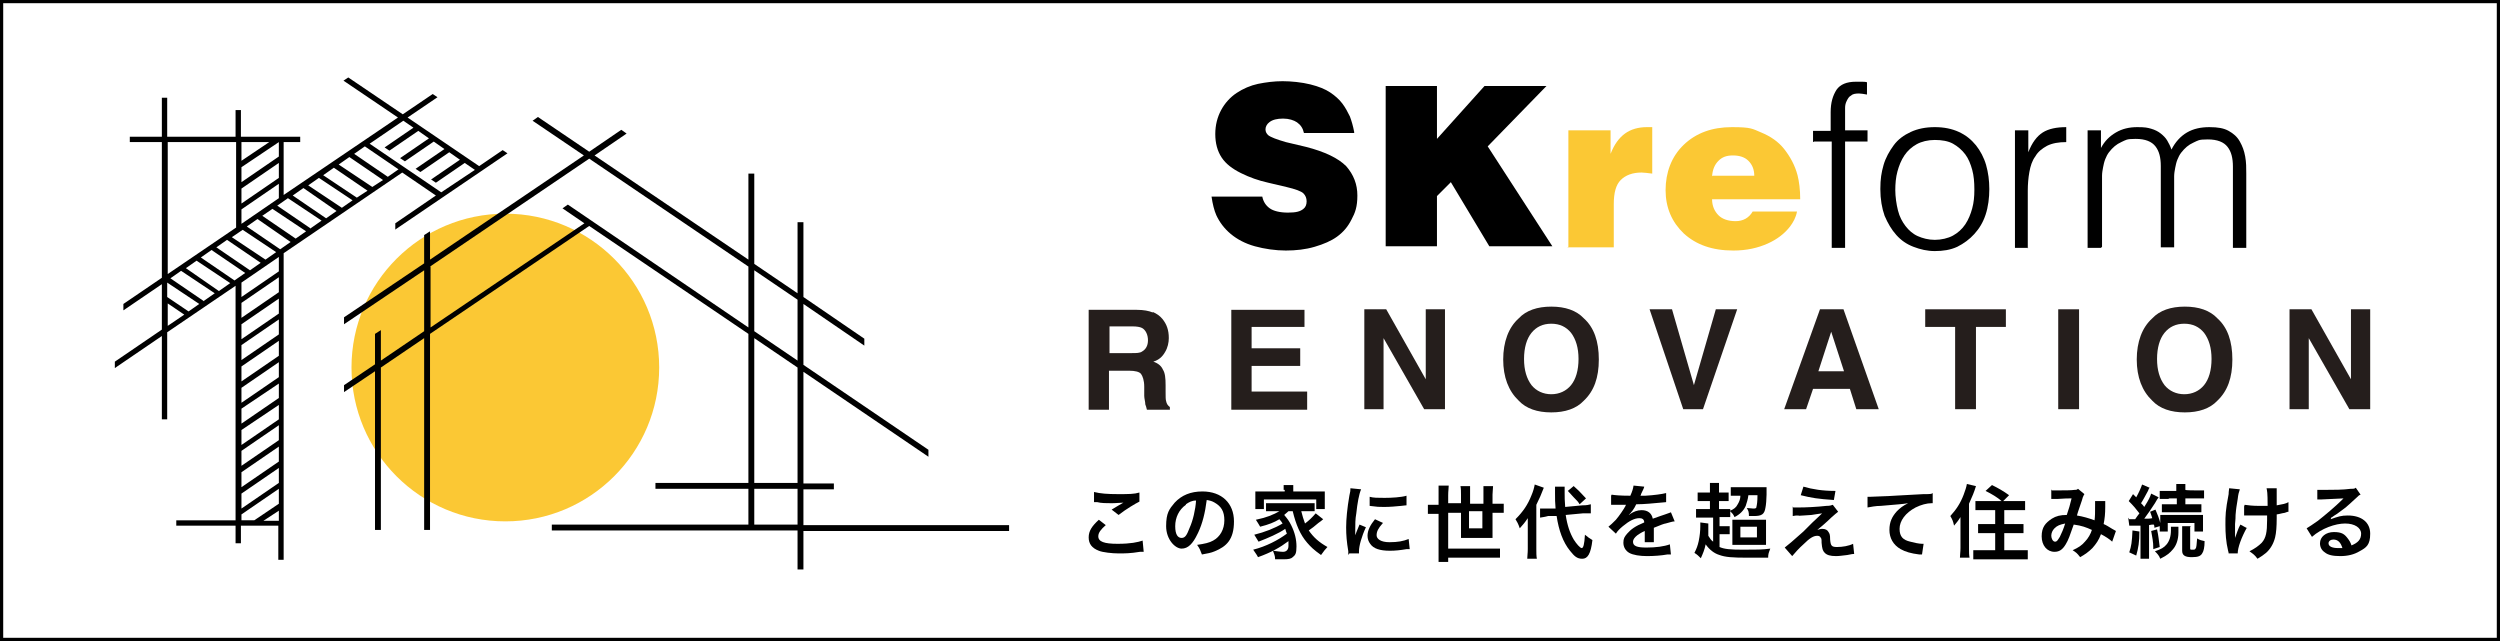 <?xml version="1.0" encoding="UTF-8"?> <svg xmlns="http://www.w3.org/2000/svg" xmlns:xlink="http://www.w3.org/1999/xlink" id="_レイヤー_1" version="1.1" viewBox="0 0 468 120"><defs><style> .st0 { fill: none; } .st1 { fill: #251e1c; } .st2 { fill: #fff; } .st3 { fill: #fbc834; } .st4 { clip-path: url(#clippath); } </style><clipPath id="clippath"><rect class="st0" y="0" width="468" height="120"></rect></clipPath></defs><rect class="st2" width="468" height="120"></rect><g class="st4"><g><circle class="st3" cx="94.6" cy="68.8" r="28.8"></circle><g><path d="M149.3,106.5v-7.2h-46v-1.1h36.8v-6.7h-17.4v-1.1h17.4v-27.9l-29.8-20.2-29.8,20.2v36.7h-1.1v-35.9l-8.1,5.5v30.4h-1.1v-29.7l-5.8,3.9v-1.3l5.8-3.9v-5.7l1.1-.7v5.7l8.1-5.5v-11.4l-15,10.1v-1.3l15-10.1v-5.3l1.1-.7v5.3l28.8-19.5-9.6-6.5,1-.7,9.6,6.5,6-4.1,1,.7-6,4.1,28.8,19.5v-16.1h1.1v16.9l8.1,5.5v-13.3h1.1v14l11.4,7.8v1.3l-11.4-7.8v11.4l23.4,15.9v1.3l-23.4-15.9v20.9h5.7v1.1h-5.7v6.7h38.5v1.1h-38.5v7.2h-1.1ZM141.2,98.2h8.1v-6.7h-8.1v6.7ZM141.2,90.4h8.1v-21.6l-8.1-5.5v27.1ZM141.2,62l8.1,5.5v-11.4l-8.1-5.5v11.4ZM80.6,49.9v11.4l28.8-19.5-4.1-2.8,1-.7,33.8,23v-11.4l-29.8-20.2-29.8,20.2Z"></path><path d="M74.1,42.9l20.9-14.2-.9-.6-4.4,3-13.4-9.1,5.6-3.8-.9-.6-5.6,3.8-10.2-6.9-.9.6,10.2,6.9-21.4,14.5v-9.9h3.1v-1h-11.1v-5h-1v5h-12.8v-7.3h-1v7.3h-6v1h6v25.4h0l-7.2,4.9v1.2l7.2-4.9v8.5l-8.8,6v1.2l8.8-6v15.6h1v-16.3l12.8-8.7v43.9h-11.1v1h11.1v3.3h1v-3.3h7v6.4h1v-57.4l22.2-15.1,6.3,4.3-7.6,5.2v1.2h0ZM45.2,26.6h5.2l-5.2,3.5v-3.5ZM45.2,35.3l7-4.8v-1.2l-7,4.8v-2.8l7-4.7h0v6.7l-7,4.8v-2.8ZM45.2,39.2l7-4.8v2.7l-7,4.8v-2.7ZM46.2,42.5l-.8.5,6.3,4.2-2,1.4-6.3-4.2,2.8-1.9ZM52.2,70.6l-7,4.8v-2.8l7-4.8v2.8h0ZM52.2,71.8v2.7h0l-7,4.8v-2.8l7-4.7ZM52.2,66.6l-7,4.8v-2.8l7-4.8v2.8h0ZM45.2,59.5v-2.8l7-4.8v2.8l-7,4.8ZM52.2,55.9v2.8l-7,4.8v-2.8l7-4.8ZM52.2,50.8l-7,4.8v-2.7l7-4.8v2.7ZM46.8,50.6l-6.3-4.3,2-1.4,6.3,4.3-2,1.4ZM31.4,26.6h12.8v16l-12.8,8.7v-24.7ZM31.4,61v-4.2l3.1,2.1-3.1,2.1ZM35.3,58.3l-4-2.7v-2.7l6,4-2,1.4ZM38.2,56.4l-6.3-4.3,2-1.4,6.3,4.2h0l-2,1.4ZM41,54.5l-6.2-4.3,2-1.4,6.3,4.2-2,1.4ZM43.9,52.5l-6.3-4.3,2-1.4,6.3,4.3-2,1.4ZM45.2,67.4v-2.8l7-4.8v2.8l-7,4.8ZM52.2,97.5h-2.9l2.9-1.9v1.9ZM52.2,94.3h0l-4.6,3.1h-2.4v-1.1l7-4.8v2.8ZM52.2,90.4h0l-7,4.8v-2.8l7-4.8v2.8ZM52.2,86.4h0l-7,4.8v-2.8l7-4.8v2.8ZM52.2,82.4h0l-7,4.8v-2.8l7-4.8v2.8ZM52.2,78.5l-7,4.8v-2.8l7-4.7v2.7ZM52.5,46.7l-6.3-4.3,2-1.4,6.2,4.3-2,1.4ZM55.4,44.7l-6.3-4.3h0l1.9-1.3,6.3,4.2-2,1.4ZM58.2,42.8l-6.3-4.3,2-1.4,6.3,4.2-2,1.4ZM61.1,40.9l-6.3-4.3,2-1.4,6.2,4.3-2,1.4ZM64,38.9l-6.3-4.2h0l2-1.4,6.3,4.2-2,1.4ZM66.8,37l-6.3-4.2,2-1.4,6.3,4.3-2,1.3ZM69.7,35l-6.3-4.2,2-1.4,6.3,4.3-2,1.3ZM72.6,33.1l-6.3-4.3,2-1.4,6.3,4.3-2,1.4ZM69.2,26.9l6.3-4.3,1.9,1.3-5.4,3.7.9.6,5.4-3.7,2,1.4-5.4,3.7.9.6,5.4-3.7,2,1.4-5.4,3.7.9.6,5.4-3.7,2,1.4-5.4,3.7.9.6,5.4-3.7,1.9,1.3-6.3,4.2-13.4-9.1Z"></path></g></g></g><g><g><path class="st1" d="M215.8,58.4c.7.3,1.3.7,1.8,1.3.4.5.7,1,.9,1.6.2.6.3,1.2.3,2s-.2,1.8-.7,2.6c-.5.9-1.2,1.5-2.2,1.8.9.3,1.5.8,1.8,1.5.4.6.5,1.6.5,2.9v1.3c0,.9,0,1.4.1,1.7.1.5.3.8.7,1.1v.5h-4.3c-.1-.4-.2-.8-.3-1,0-.5-.2-1.1-.2-1.6v-1.7c0-1.2-.3-2-.6-2.4s-1.1-.6-2.2-.6h-3.8v7.3h-3.8v-18.7h9c1.3,0,2.3.2,3,.5ZM207.7,61.1v5h4.2c.8,0,1.5,0,1.9-.3.7-.4,1.1-1.1,1.1-2.1s-.4-1.9-1.1-2.3c-.4-.2-1-.3-1.8-.3h-4.3Z"></path><path class="st1" d="M244.2,61.2h-9.9v4h9.1v3.3h-9.1v4.8h10.4v3.4h-14.2v-18.7h13.7v3.3h0Z"></path><path class="st1" d="M255.4,57.9h4.1l7.4,13.1v-13.1h3.6v18.7h-3.9l-7.6-13.3v13.3h-3.6v-18.7h0Z"></path><path class="st1" d="M296.5,75c-1.4,1.5-3.5,2.2-6.1,2.2s-4.7-.7-6.1-2.2c-1.9-1.8-2.9-4.4-2.9-7.7s1-6,2.9-7.7c1.4-1.5,3.5-2.2,6.1-2.2s4.7.7,6.1,2.2c1.9,1.7,2.8,4.3,2.8,7.7s-.9,5.9-2.8,7.7ZM294.1,72.1c.9-1.1,1.4-2.8,1.4-4.9s-.5-3.7-1.4-4.9c-.9-1.1-2.1-1.7-3.7-1.7s-2.8.6-3.7,1.7c-.9,1.1-1.4,2.8-1.4,4.9s.5,3.7,1.4,4.9c.9,1.1,2.2,1.7,3.7,1.7s2.8-.6,3.7-1.7Z"></path><path class="st1" d="M321.1,57.9h4.1l-6.4,18.7h-3.7l-6.3-18.7h4.2l4.1,14.2,4.1-14.2Z"></path><path class="st1" d="M340.7,57.9h4.4l6.6,18.7h-4.2l-1.2-3.8h-6.9l-1.3,3.8h-4.1l6.7-18.7ZM340.4,69.5h4.8l-2.4-7.4-2.4,7.4Z"></path><path class="st1" d="M375.5,57.9v3.3h-5.6v15.4h-3.9v-15.4h-5.6v-3.3h15.2Z"></path><path class="st1" d="M389.2,76.6h-3.9v-18.7h3.9v18.7Z"></path><path class="st1" d="M415.1,75c-1.4,1.5-3.5,2.2-6.1,2.2s-4.7-.7-6.1-2.2c-1.9-1.8-2.9-4.4-2.9-7.7s1-6,2.9-7.7c1.4-1.5,3.5-2.2,6.1-2.2s4.7.7,6.1,2.2c1.9,1.7,2.8,4.3,2.8,7.7s-.9,5.9-2.8,7.7ZM412.6,72.1c.9-1.1,1.4-2.8,1.4-4.9s-.5-3.7-1.4-4.9c-.9-1.1-2.1-1.7-3.7-1.7s-2.8.6-3.7,1.7c-.9,1.1-1.4,2.8-1.4,4.9s.5,3.7,1.4,4.9c.9,1.1,2.2,1.7,3.7,1.7s2.8-.6,3.7-1.7Z"></path><path class="st1" d="M428.6,57.9h4.1l7.4,13.1v-13.1h3.6v18.7h-3.9l-7.6-13.3v13.3h-3.6v-18.7h0Z"></path></g><g><path d="M207,98.3c-.9.8-1.4,1.4-1.4,2.1,0,1,1.1,1.4,3.6,1.4s3.8-.3,4.7-.6l.2,2.1c-.3,0-.3,0-.7,0-1.8.3-2.8.3-4,.3s-3-.2-3.7-.5c-1.3-.5-1.9-1.3-1.9-2.5s.6-2.1,1.9-3.3l1.3,1ZM204.8,92.1c1.2.3,2.5.4,4.5.4s3,0,4-.3v1.7c-.8.4-2.5,1.4-3.9,2.5l-1.3-1c.8-.5,1.5-.9,2.2-1.3-.7,0-1.3.1-2.2.1s-2,0-2.7-.2c-.3,0-.3,0-.6,0v-1.8Z"></path><path d="M224.2,99.9c-.9,1.9-1.8,2.8-3,2.8s-2.9-1.7-2.9-4.2.6-3.2,1.6-4.4c1.3-1.4,3-2.1,5.2-2.1,3.6,0,5.9,2.2,5.9,5.6s-1.4,4.7-3.6,5.6c-.7.3-1.3.4-2.4.6-.3-.8-.4-1.1-.9-1.8,1.4-.2,2.3-.4,3-.8,1.3-.7,2.1-2.1,2.1-3.8s-.6-2.6-1.8-3.3c-.5-.3-.9-.4-1.5-.5-.3,2.4-.8,4.4-1.6,6.1ZM222,94.5c-1.3.9-2,2.4-2,4s.5,2.2,1.2,2.2,1-.6,1.5-1.9c.6-1.3,1.1-3.4,1.2-5.1-.8,0-1.3.3-1.9.7Z"></path><path d="M241.2,95.7c-.3.3-.5.4-.8.7.6.7.9,1.1,1.3,1.9.7,1.4,1,2.7,1,4s-.2,1.6-.7,2c-.3.3-.8.4-1.7.4s-1,0-1.6,0c0-.7-.2-1-.4-1.6.8.1,1.4.2,1.9.2s1-.3,1-1.1,0-.6,0-.9c-1.6,1.2-3.2,2.1-5.7,3-.3-.6-.6-.9-.9-1.4,2.4-.6,4.7-1.8,6.3-3-.1-.3-.2-.5-.3-.9-1.3.9-3.2,1.7-5,2.4-.3-.5-.5-.8-.8-1.3,2-.5,3.8-1.2,5.3-2.1-.2-.3-.3-.5-.6-.8-1,.6-2,1-3.6,1.4-.3-.5-.4-.7-.8-1.3,1.3-.3,1.7-.4,2.5-.7.8-.3,1.4-.6,1.9-.9h-1c-.6,0-1,0-1.5,0v-1.5c.4,0,.7,0,1.5,0h6.1c.9,0,1.1,0,1.5,0v1.5c-.5,0-.9,0-1.5,0h-1c.2.8.4,1.5.7,2.3.8-.6,1.3-1.1,2-1.9l1.4,1.1c-.3.3-.5.4-.9.7-.8.7-1.1.9-1.8,1.4.9,1.3,1.9,2.2,3.5,3.1-.4.4-.7.8-1.2,1.5-1.4-1-1.9-1.5-2.6-2.3-1.3-1.5-2.1-3.4-2.7-5.9h-.6ZM240.3,91.7c0-.3,0-.6,0-.9h1.8c0,.3,0,.5,0,.9v.3h4.2c.7,0,1.2,0,1.7,0,0,.3,0,.6,0,1v1.2c0,.5,0,.7,0,1.1h-1.6v-1.8h-9.8v1.8h-1.6c0-.3,0-.6,0-1.1v-1.2c0-.4,0-.7,0-1,.4,0,.9,0,1.6,0h3.9v-.3Z"></path><path d="M252.4,103.9c0-.3,0-.4,0-.7-.3-1.8-.4-3-.4-4.5s.2-3.6.6-5.9c.2-.8.2-1,.2-1.4l2,.2c-.4.9-.7,2.6-.9,4.5-.2,1.1-.2,2-.2,3.3,0,.3,0,.4,0,.8.2-.5.2-.6.8-2l1.2.5c-.8,1.7-1.3,3.5-1.3,4.5s0,.2,0,.4h-1.8ZM258.8,98c-.8.9-1.1,1.5-1.1,2.2s.8,1.3,2.4,1.3,2.6-.2,3.6-.6l.2,1.9c-.2,0-.3,0-.6,0-1.2.2-2.1.3-3.1.3-1.9,0-3.1-.4-3.7-1.3-.3-.4-.5-.9-.5-1.5,0-1,.5-2,1.4-3.1l1.5.7ZM256.4,93c.7.2,1.5.2,2.8.2s3.1-.1,4.1-.4v1.8s-.3,0-1,.1c-1,.1-2.1.2-3.2.2s-1.1,0-2.7-.2v-1.8Z"></path><path d="M269.3,92.7c0-.7,0-1.2,0-1.8h1.9c0,.5-.1,1-.1,1.8v1.5h2.4v-1.6c0-.6,0-1.1-.1-1.6h1.8c0,.5,0,1,0,1.6v1.7h2.5v-1.7c0-.7,0-1.1,0-1.6h1.8c0,.5-.1,1-.1,1.6v1.7h.5c.7,0,1.2,0,1.6,0v1.7c-.5,0-1,0-1.6,0h-.5v3.3c0,.5,0,.9,0,1.4-.4,0-.8,0-1.3,0h-3.3c-.5,0-.8,0-1.3,0,0-.3,0-.8,0-1.3v-3.4h-2.4v6.7h7.8c.8,0,1.3,0,1.9,0v1.7c-.6,0-1.2,0-1.9,0h-7.8v.8h-1.8c0-.6,0-1.3,0-2.1v-6.9h-.3c-.7,0-1.2,0-1.7,0v-1.7c.5,0,1,0,1.7,0h.3v-1.5ZM275,95.7v3.2h2.5v-3.2h-2.5Z"></path><path d="M286,98.7c0-.8,0-1.2,0-1.7-.6.9-.8,1.1-1.5,1.9-.3-.9-.5-1.2-.8-1.7,1.4-1.4,2.3-2.7,3-4.5.3-.7.5-1.4.6-2l1.7.6c-.5,1.3-.8,2-1.4,3.2v8.3c0,.7,0,1.3.1,1.8h-1.8c0-.5.1-1,.1-1.8v-4.1ZM293.1,96.4c.3,2,.8,3.4,1.5,4.6.5.8,1.2,1.6,1.5,1.6s.5-.7.6-2.5c.6.5.9.7,1.4,1-.3,2.6-.9,3.5-1.9,3.5s-1.5-.5-2.3-1.5c-1.3-1.6-2.1-3.8-2.5-6.5h-1.6c-.7.2-1,.2-1.5.3v-1.7c.2,0,.3,0,.4,0,.3,0,.8,0,1.1,0h1.4c-.1-1.3-.1-1.5-.1-3,0-.3,0-.9,0-1.1h1.8c0,.3,0,.6,0,1.1,0,.9,0,1.5.1,2.7l3.2-.3c.9,0,1.2-.1,1.6-.2v1.7c-.2,0-.3,0-.4,0-.2,0-.6,0-1.1,0l-3.2.3ZM294.6,91c.8.7,1,.9,2.3,2.3l-1.2,1.1c-.3-.5-.4-.6-1.1-1.3q-.7-.8-1.1-1.2l1.2-1Z"></path><path d="M301.7,92.6c.6.1,1.6.2,3.5.2.4-.9.5-1.3.6-1.9l2,.2q0,.2-.6,1.4c0,.2-.1.2-.1.3q.1,0,.9,0c1.7-.1,3.1-.3,3.9-.5v1.7q-.3,0-1.1.1c-1.1.1-3,.3-4.5.3-.4.9-.9,1.5-1.4,2h0q.1,0,.3-.2c.6-.4,1.3-.7,2.1-.7,1.2,0,1.9.6,2.1,1.6,1.2-.4,1.9-.7,2.3-.8.8-.3.9-.3,1.1-.4l.7,1.7c-.4,0-.9.2-1.7.4-.2,0-1,.3-2.2.8v.2q0,.4,0,.6v.6c0,.3,0,.4,0,.5,0,.3,0,.5,0,.8h-1.7c0-.2,0-1,0-1.7v-.4c-.7.3-1.1.6-1.4.8-.5.4-.8.8-.8,1.2,0,.8.7,1.1,2.5,1.1s3.3-.2,4.4-.6l.2,1.9c-.3,0-.3,0-.7,0-1.1.2-2.5.3-3.8.3s-2.6-.2-3.3-.6c-.7-.4-1.1-1.1-1.1-1.9s.2-1.1.7-1.7c.7-.8,1.5-1.4,3.2-2.1,0-.6-.4-.8-.9-.8-.9,0-1.9.5-3.1,1.5-.6.5-1,.9-1.3,1.4l-1.4-1.3c.4-.3.8-.7,1.4-1.3.6-.7,1.5-2,1.8-2.6q0-.1.1-.2c0,0-.3,0-.3,0-.2,0-1.6,0-1.9,0q-.3,0-.4,0s-.1,0-.2,0v-1.7Z"></path><path d="M320.3,96.9h-1.3c-.7,0-1.2,0-1.5,0v-1.6c.4,0,.7,0,1.5,0h1.1v-1.5h-.9c-.6,0-.9,0-1.4,0v-1.6c.3,0,.7,0,1.4,0h.9v-.4c0-.7,0-1,0-1.4h1.7c0,.4,0,.7,0,1.4v.4h.5c.7,0,1,0,1.3,0v1.6c-.4,0-.7,0-1.3,0h-.5v1.5h.8c.6,0,1,0,1.3,0v.3c.7-.3,1.1-.6,1.4-1.2.3-.5.5-1,.5-1.6h-.6c-.6,0-.8,0-1.2,0v-1.6c.4,0,.9,0,1.6,0h3.6c.8,0,1.2,0,1.5,0,0,.4,0,.4,0,1.4,0,.7-.1,2-.2,2.4-.2,1.3-.7,1.6-2.2,1.6s-.3,0-.9,0c0-.8-.1-1-.4-1.5.5,0,.9.1,1.2.1s.6,0,.6-.3c.1-.4.2-1,.2-2.2h-1.7c-.1.8-.3,1.4-.5,2-.4.9-1.1,1.6-2.1,2.1-.2-.5-.4-.7-.8-1.1v1.1c-.4,0-.7,0-1.4,0h-.6v1.7h.7c.6,0,.8,0,1.2,0v1.5c-.4,0-.7,0-1.2,0h-.7v2.4c.9.4,2,.5,4.4.5s3.7,0,5.1-.2c-.3.8-.4,1-.4,1.7-2,0-3.3,0-3.8,0-2.9,0-4.2-.1-5.3-.5-1-.3-1.9-1-2.6-2-.2,1-.5,1.7-.9,2.6-.4-.4-.7-.7-1.2-1,.4-.8.6-1.3.8-2.2.2-1,.3-1.9.3-2.8s0-.5,0-.7l1.5.2q0,.3,0,1.2c0,.4,0,.6,0,1.1.3.5.5.8.9,1.1v-4.5ZM324.3,98.5c0-.7,0-.9,0-1.2.4,0,.7,0,1.3,0h3.3c.7,0,1.2,0,1.7,0,0,.4,0,.7,0,1.5v1.7c0,.8,0,1.2,0,1.5-.5,0-.9,0-1.6,0h-3.1c-.8,0-1.2,0-1.6,0,0-.4,0-.8,0-1.5v-2.1ZM325.8,100.6h3.1v-2h-3.1v2Z"></path><path d="M335.7,95c.4,0,.6,0,.9,0,1.5,0,3.5-.1,5.3-.3.7,0,.9-.1,1.2-.2l1,1.3c-.3.2-.6.5-1.3,1.1-.8.8-2.1,1.9-2.6,2.3.4-.1.6-.2.9-.2.6,0,1,.2,1.2.6.2.3.3.5.3,1.4.1,1.2.3,1.4,1.3,1.4s2.2-.2,3-.6l.2,1.9c-.3,0-.3,0-1.3.2-.9.1-1.5.2-2.1.2-1.1,0-1.7-.2-2.1-.6-.4-.4-.5-.8-.6-1.9,0-.6,0-.8-.2-1-.1-.2-.3-.3-.6-.3-.7,0-1.4.4-2.6,1.6-.8.7-1.6,1.6-2.1,2.2l-1.4-1.6q.7-.5,3.5-3c.3-.3.6-.6,1.7-1.7.4-.4,1-.9,1.8-1.7-.9.1-1.2.2-2,.3q-.2,0-1.5.1t-.8,0c-.6,0-.7,0-1.2.1v-1.8ZM337.6,91.1c1.7.5,3.6.8,6,.8l-.3,1.7c-3-.2-4.2-.4-6.2-.9l.5-1.6Z"></path><path d="M349.5,93c.3,0,.5,0,.6,0q.3,0,2.5-.1c.8,0,3.3-.2,7.5-.4,1.2,0,1.5,0,1.7-.2v1.9q0,0-.2,0c-.9,0-2,.3-3,.8-1.9,1-3,2.5-3,4s.7,2.1,2,2.4c.7.2,1.7.4,2.2.4s.1,0,.3,0l-.3,2c-.2,0-.3,0-.5,0-1.6-.2-2.6-.5-3.5-1-1.4-.8-2.1-2.1-2.1-3.6s.5-2.5,1.4-3.5c.6-.6,1.1-1,2.1-1.5-1.2.2-1.8.2-5.1.5-1,0-1.9.2-2.5.3v-2Z"></path><path d="M367,98.5c0-.4,0-.7,0-1.7-.5.8-.7,1-1.2,1.6-.2-.9-.3-1.1-.7-1.8,1.1-1.2,1.9-2.4,2.5-4,.3-.8.5-1.4.6-2l1.7.4c-.3,1-.7,2-1.3,3.3v8.4c0,.7,0,1.2.1,1.7h-1.8c0-.6.1-1,.1-1.8v-4.3ZM374.7,93.8c-.8-.7-1.8-1.3-3-1.9l1.2-1.1c1.2.6,2.1,1.1,3.2,1.9l-1.1,1.1h2.3c.8,0,1.3,0,1.8,0v1.7c-.5,0-1.1,0-1.7,0h-2.2v2.6h1.9c.7,0,1.2,0,1.7,0v1.7c-.5,0-1,0-1.7,0h-1.9v3.2h2.6c.7,0,1.3,0,1.8,0v1.7c-.5,0-1,0-1.8,0h-6.6c-.7,0-1.2,0-1.8,0v-1.7c.5,0,1.1,0,1.7,0h2.4v-3.2h-1.6c-.6,0-1.2,0-1.6,0v-1.7c.5,0,1,0,1.6,0h1.6v-2.6h-2c-.6,0-1.2,0-1.7,0v-1.7c.5,0,.9,0,1.7,0h3.4Z"></path><path d="M384.1,91.8c.3,0,.7,0,1.5,0s2.2,0,2.8-.1c.3,0,.4,0,.6-.2l1.2,1c-.1.2-.2.3-.3.6,0,.2-1,2.9-1.1,3.4,1.2.2,2.2.5,3.3.9.1-.8.1-1.4.1-2.8s0-.5,0-.8h1.9c0,.4,0,.5,0,1.1,0,1.3-.1,2.2-.3,3.2.5.2,1.1.6,1.6.9.4.2.5.3.7.4l-.7,2c-.4-.4-1.3-1-2.1-1.4-.4,1.1-.9,1.8-1.6,2.6-.7.7-1.4,1.2-2.3,1.7-.6-.8-.8-.9-1.4-1.3,1.1-.5,1.7-.9,2.3-1.6.6-.6,1.1-1.5,1.3-2.2-1.1-.5-1.9-.8-3.4-1-.7,2-1,2.9-1.5,3.7-.6,1-1.2,1.4-2.1,1.4-1.4,0-2.4-1.2-2.4-2.9s.7-2.5,1.9-3.3c.8-.5,1.6-.7,2.8-.7.4-1.2.6-1.8.9-3.1-.8,0-1.1,0-2.6.1-.6,0-.9,0-1.2,0v-1.8ZM384.6,98.9c-.4.4-.6.9-.6,1.4s.3,1.1.7,1.1.5-.3.9-.9c.3-.6.7-1.5,1-2.5-1,.2-1.5.4-2,.9Z"></path><path d="M400.5,99.4c0,2.1-.2,3.2-.6,4.6l-1.3-.6c.4-1.2.5-1.9.6-4.1l1.3.2ZM398.6,97.2c.2,0,.3,0,.6,0h.5q.4-.6.8-1.1c-.6-.8-1.1-1.4-2-2.3l.8-1.3.6.6c.5-.9.9-1.8,1.1-2.4l1.4.6c-.1.1-.2.3-.3.6-.5.9-.9,1.7-1.3,2.3.3.3.4.4.6.7.9-1.4,1.1-1.9,1.3-2.5l1.4.7q-.2.2-.7,1.1c-.5.8-1.4,2.1-2,2.9.8,0,1.1,0,1.5-.1-.1-.4-.2-.6-.4-1.2l1-.4c.4.9.7,1.7.9,2.5v-.4c0-.6,0-.8,0-1.1.3,0,.6,0,1.4,0h5.2c.7,0,1.1,0,1.4,0,0,.3,0,.6,0,1.1v.9c0,.5,0,.8,0,1.1h-1.6v-1.6h-5v1.6h-1.5c0-.4,0-.4,0-1l-1,.3c0-.3,0-.4-.1-.6-.3,0-.5,0-.9.1v4.7c0,.8,0,1.1,0,1.6h-1.6c0-.5,0-.9,0-1.6v-4.6c-.3,0-.5,0-.6,0-.3,0-.5,0-.6,0-.5,0-.7,0-.9,0l-.2-1.5ZM403.8,99.1c.3,1.4.3,1.8.5,3.3l-1.2.4c0-1.6-.2-2.1-.4-3.4l1.1-.3ZM407.8,98.6q0,.3,0,1.1c0,1.3-.4,2.4-1,3.1-.6.7-1,1.1-2.4,1.8-.2-.6-.6-1-1-1.4,1.2-.4,1.7-.7,2.2-1.3.5-.6.8-1.5.8-2.6s0-.4,0-.7h1.6ZM405.9,93.4c-.8,0-1.2,0-1.6,0v-1.5c.4,0,.9,0,1.7,0h1.4v-.2c0-.5,0-.8,0-1.1h1.7c0,.3,0,.6,0,1.1h0c0,.1,1.8.1,1.8.1.7,0,1.3,0,1.7,0v1.5c-.4,0-.8,0-1.6,0h-1.9v1.1h1.5c.7,0,1.1,0,1.5,0v1.5c-.4,0-.8,0-1.5,0h-4.4c-.7,0-1.1,0-1.5,0v-1.5c.4,0,.8,0,1.5,0h1.3v-1.1h-1.4ZM410,98.6c0,.3,0,.6,0,1.1v2.9c0,.3,0,.3.4.3s.5,0,.6-.2c.2-.2.2-.8.3-1.9.5.3.9.4,1.4.5,0,1.2-.2,1.9-.4,2.2-.3.6-.8.8-2,.8s-1.8-.3-1.8-1.2v-3.5c0-.5,0-.8,0-1.1h1.7Z"></path><path d="M420.6,98.8c-1,1.8-1.7,3.7-1.7,4.8h-1.7c0-.1,0-.2-.1-.5-.4-1.7-.5-3.2-.5-4.9s0-2.6.6-5.7c0-.6.1-.8.1-1.1l2,.2c-.2.6-.3.9-.4,1.8-.2,1.3-.3,1.7-.4,3,0,1-.1,1.4-.1,1.7s0,.2,0,.5c0,.2,0,.4,0,1.2v.3c0,.2,0,.3,0,.6.3-.8.6-1.8,1-2.5l1.3.7ZM420.2,94.5c.7.1,1.5.2,2.7.2s.8,0,1.6,0c0-2.6-.1-2.8-.2-3.3h1.9c0,.2,0,.3,0,.5s0,.3,0,1c0,.2,0,.7,0,1.7,1.1-.2,1.7-.3,2.2-.6v1.8c-.1,0-.2,0-.7.2-.7.1-.8.2-1.5.3,0,.3,0,.5,0,.7,0,1.6-.1,2.8-.3,3.6-.3,1.2-.9,2.2-1.7,2.9-.5.4-.9.7-1.6,1.1-.5-.7-.8-.9-1.5-1.4,1-.5,1.7-1,2.3-1.6.8-.9,1-2,1-4.2s0-.5,0-.9c-.5,0-1.3,0-2,0s-1,0-1.4,0c-.4,0-.5,0-.7,0h-.2v-1.7Z"></path><path d="M436.3,97.2c1.4-.5,2-.7,3.2-.7,2.6,0,4.2,1.3,4.2,3.4s-.7,2.6-2,3.3c-1,.6-2.2.9-3.6.9s-2.3-.2-2.9-.7c-.6-.4-.9-1-.9-1.7,0-1.2,1.1-2.1,2.6-2.1s2,.4,2.6,1.2c.3.4.5.7.7,1.3,1.2-.5,1.8-1.1,1.8-2.2s-1.2-1.9-3-1.9-4.4.9-6.2,2.5l-1-1.6c.5-.3,1.1-.7,2.1-1.4,1.4-1.1,3.3-2.7,4.5-3.9,0,0,.2-.2.3-.3h0c-.6,0-1.5.1-4.2.2-.3,0-.4,0-.7,0v-1.8c.4,0,.9,0,1.7,0,1.3,0,3.1,0,4.6-.2.5,0,.7,0,.9-.2l.9,1.3c-.3.1-.4.2-.8.6-.8.7-1.8,1.7-2.4,2.1-.3.2-1.3,1-1.7,1.2q-.4.3-.6.4h0ZM436.8,101c-.5,0-.9.3-.9.7,0,.6.7.9,1.8.9s.4,0,.8,0c-.3-1-.8-1.6-1.7-1.6Z"></path></g><g><path d="M253.5,24.9h-9.4c-.2-.9-.6-1.5-1.3-2-.6-.4-1.5-.7-2.6-.7s-2,.2-2.6.7c-.4.3-.7.8-.7,1.3s.2.8.5,1.1c.5.4,1.6.8,3.3,1.3l3.8.9c3.5.9,6,2.1,7.5,3.6,1.4,1.6,2.1,3.4,2.1,5.5s-.4,3.2-1.1,4.5c-.7,1.4-1.6,2.4-2.7,3.2s-2.5,1.4-4.2,1.9c-1.7.5-3.5.7-5.4.7s-4-.3-5.8-.8-3.3-1.3-4.5-2.3c-1.2-1-2.1-2.2-2.7-3.5-.4-.9-.7-2.1-.9-3.5h9.5c.2,1,.7,1.7,1.4,2.2.7.5,1.9.8,3.4.8s2.3-.2,2.9-.7c.4-.3.6-.8.6-1.4s-.2-1.1-.6-1.5-1.5-.8-3.2-1.2l-3.4-.8c-1.8-.4-3.5-1-5.1-1.8s-2.8-1.7-3.6-2.9c-.8-1.2-1.2-2.7-1.2-4.4s.4-3.2,1.1-4.5c.7-1.3,1.7-2.4,2.9-3.2s2.6-1.4,4-1.7c1.5-.3,3-.5,4.6-.5s3.6.2,5.2.6c1.6.4,2.8.9,3.7,1.5.9.6,1.7,1.3,2.3,2.1s1,1.6,1.4,2.4c.3.8.6,1.8.8,2.9Z"></path><path d="M259.4,46.2v-30.1h9.6v9.9l8.9-9.9h11.6l-11,11.3,12.1,18.7h-11.8l-7.2-12-2.6,2.6v9.4h-9.6Z"></path><path class="st3" d="M293.6,46.2v-21.8h7.9v4.4c.7-1.8,1.6-3,2.7-3.8s2.5-1.2,4.1-1.2.7,0,1,0v8.7c-.9-.1-1.5-.2-2-.2-1.7,0-3,.5-3.9,1.4-.9.9-1.3,2.4-1.3,4.5v8.1h-8.7Z"></path><path class="st3" d="M337.1,37.3h-16.6c0,1.3.5,2.3,1.2,3s1.8,1.1,3.2,1.1,2.5-.6,3.2-1.8h8.3c-.2,1.1-.7,2-1.3,2.8-1,1.3-2.4,2.4-4.2,3.2s-3.9,1.3-6.4,1.3c-4,0-7-1.1-9.3-3.2-2.2-2.1-3.4-4.8-3.4-8.1s1.1-6.3,3.4-8.5,5.3-3.3,9-3.3,3.8.3,5.5,1c1.7.7,3.2,1.7,4.3,3.1s2,3,2.5,4.9c.3,1.2.5,2.7.5,4.5ZM320.6,32.9h7.8c0-1.2-.4-2.1-1.1-2.8s-1.7-1-2.9-1-2,.3-2.7,1-1.1,1.6-1.2,2.9Z"></path><path d="M339.4,26.6v-2.1h3.3v-3.5c0-1.8.4-3.1,1.1-4.2.7-1,1.9-1.5,3.6-1.5s.8,0,1.1,0,.7,0,1,.1v2.3c-.6-.1-1.1-.2-1.5-.2-.7,0-1.2.1-1.5.4-.4.2-.6.6-.8,1s-.3.8-.3,1.3c0,.5,0,1,0,1.5v2.7h4.2v2.1h-4.2v19.9h-2.5v-19.9h-3.3Z"></path><path d="M362.2,47c-1.4,0-2.7-.3-4-.8s-2.3-1.2-3.2-2.2c-.9-1-1.6-2.2-2.2-3.6-.5-1.4-.8-3.1-.8-5s.2-3.1.6-4.5c.4-1.4,1.1-2.6,1.9-3.7s1.9-1.9,3.2-2.5,2.8-.9,4.5-.9,3.2.3,4.5.9c1.3.6,2.3,1.4,3.2,2.5.8,1,1.5,2.3,1.9,3.7.4,1.4.6,2.9.6,4.5s-.2,3.3-.7,4.8-1.2,2.6-2.1,3.6-2,1.8-3.2,2.4c-1.3.6-2.7.8-4.2.8ZM369.6,35.4c0-1.3-.1-2.5-.4-3.6s-.7-2.1-1.3-2.9-1.4-1.5-2.3-2-2.1-.7-3.4-.7-2.5.3-3.4.8c-.9.5-1.7,1.2-2.3,2.1s-1,1.9-1.3,3c-.3,1.1-.4,2.3-.4,3.5s.2,2.6.5,3.8.8,2.1,1.4,2.9c.6.8,1.4,1.5,2.3,1.9s2,.7,3.2.7,2.5-.3,3.4-.8,1.7-1.2,2.3-2.1,1-1.9,1.3-3,.4-2.2.4-3.4Z"></path><path d="M379.7,46.4h-2.5v-22h2.5v4.1h0c.7-1.8,1.6-3,2.7-3.7s2.6-1,4.4-1v2.8c-1.4,0-2.6.2-3.6.7-.9.5-1.7,1.1-2.2,2-.6.8-.9,1.8-1.1,2.9-.2,1.1-.3,2.3-.3,3.5v10.8Z"></path><path d="M393.3,46.4h-2.5v-22h2.5v3.3h0c.7-1.3,1.6-2.2,2.8-2.9,1.2-.7,2.5-1,4-1s1.9.1,2.6.3c.7.2,1.3.5,1.8.9.5.4.9.8,1.2,1.3s.6,1.1.8,1.7c.7-1.4,1.7-2.5,2.9-3.2s2.6-1,4.2-1,2.7.2,3.6.7,1.6,1.1,2.1,2,.8,1.7,1,2.8.2,2.1.2,3.2v13.9h-2.5v-15.2c0-1.6-.3-2.8-1-3.7s-1.9-1.4-3.7-1.4-1.8.2-2.7.6c-.9.4-1.6,1-2.3,1.9-.3.4-.5.8-.7,1.3-.2.5-.3,1-.4,1.5-.1.5-.2,1.1-.2,1.6s0,1,0,1.5v11.8h-2.5v-15.2c0-1.6-.3-2.8-1-3.7s-1.9-1.4-3.7-1.4-1.8.2-2.7.6c-.9.4-1.6,1-2.3,1.9-.3.4-.5.8-.7,1.3-.2.5-.3,1-.4,1.5-.1.5-.2,1.1-.2,1.6s0,1,0,1.5v11.8h0Z"></path></g></g><path d="M467.4.6v118.8H.6V.6h466.8M468,0H0v120h468V0h0Z"></path></svg> 